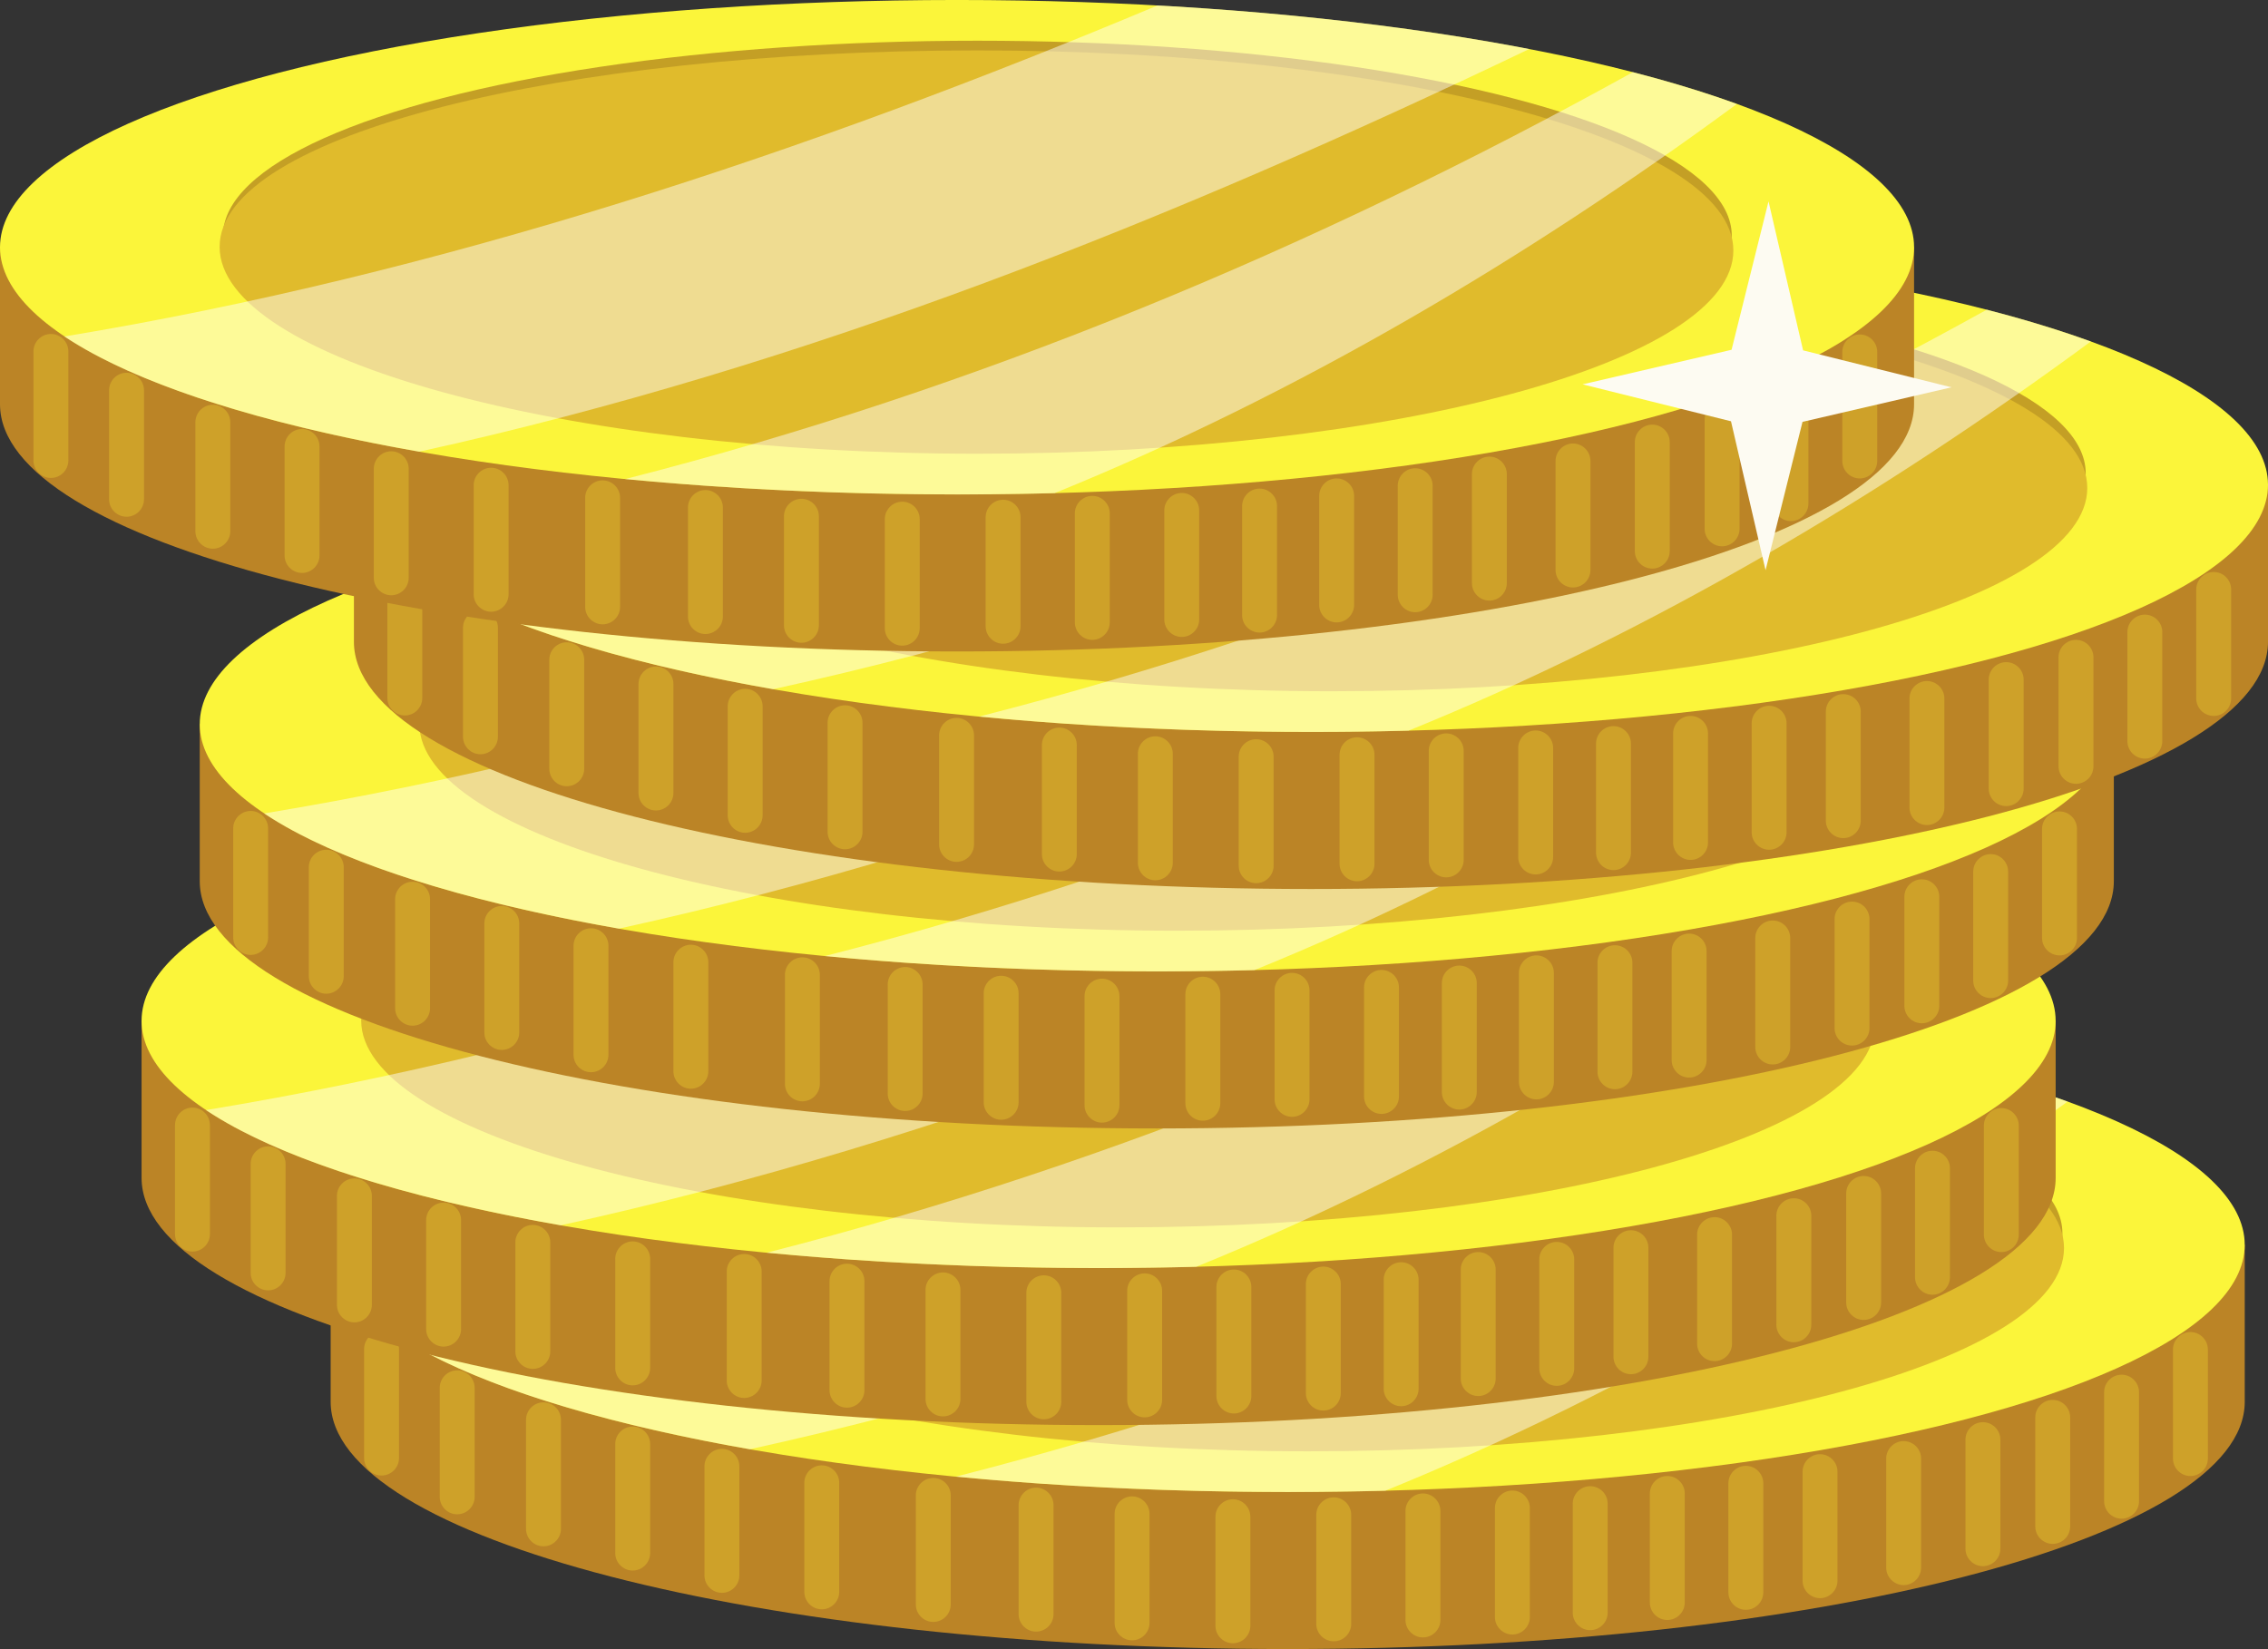 <?xml version="1.0" encoding="utf-8"?>
<!-- Generator: Adobe Illustrator 16.0.0, SVG Export Plug-In . SVG Version: 6.00 Build 0)  -->
<!DOCTYPE svg PUBLIC "-//W3C//DTD SVG 1.1//EN" "http://www.w3.org/Graphics/SVG/1.1/DTD/svg11.dtd">
<svg version="1.1" id="OBJECTS" xmlns="http://www.w3.org/2000/svg" xmlns:xlink="http://www.w3.org/1999/xlink" x="0px" y="0px"
	 width="136.311px" height="99.129px" viewBox="0 0 136.311 99.129" enable-background="new 0 0 136.311 99.129"
	 xml:space="preserve">
<rect x="0" y="0" width="136.311" height="99.129" fill="#333333" stroke="none"/>
<g>
	<g>
		<path fill="#BB8426" d="M121.813,74.828c-10.55-3.31-26.531-5.42-44.421-5.42c-17.89,0-33.872,2.11-44.421,5.42H19.873v9.44
			c0,8.207,25.752,14.86,57.52,14.86c31.767,0,57.52-6.653,57.52-14.86v-9.44H121.813z"/>
		<ellipse fill="#FBF53A" cx="77.392" cy="74.828" rx="57.52" ry="14.86"/>
		<ellipse fill="#C49F25" cx="78.616" cy="74.128" rx="45.339" ry="11.714"/>
		<path fill="#E0BB2C" d="M33.072,74.806c0,6.694,20.504,12.436,45.544,12.436s45.435-5.522,45.435-12.217
			s-20.395-12.027-45.435-12.027S33.072,68.111,33.072,74.806z"/>
		<path opacity="0.48" fill="#FFFFFF" d="M111.781,62.915c-6.517-1.258-14.103-2.166-22.338-2.62
			C68.451,69.11,46.258,76.478,23.741,80.193c4.246,2.83,11.748,5.242,21.322,6.926C68.327,82.006,90.352,73.184,111.781,62.915z"/>
		<path opacity="0.48" fill="#FFFFFF" d="M118.009,64.306c-19.13,10.6-39.383,19.056-60.57,24.461
			c6.217,0.595,12.936,0.922,19.954,0.922c1.979,0,3.935-0.026,5.862-0.076c14.626-5.948,28.454-14.147,41.006-23.394
			C122.381,65.537,120.297,64.896,118.009,64.306z"/>
		<g opacity="0.52">
			<path fill="#E0BB2C" d="M85.521,98.43L85.521,98.43c0.577,0,1.05-0.472,1.05-1.049v-6.556c0-0.577-0.473-1.05-1.05-1.05l0,0
				c-0.576,0-1.049,0.473-1.049,1.05v6.556C84.473,97.958,84.945,98.43,85.521,98.43z"/>
			<path fill="#E0BB2C" d="M80.16,98.663L80.16,98.663c0.577,0,1.049-0.472,1.049-1.049v-6.557c0-0.576-0.472-1.049-1.049-1.049l0,0
				c-0.576,0-1.049,0.473-1.049,1.049v6.557C79.111,98.191,79.584,98.663,80.16,98.663z"/>
			<path fill="#E0BB2C" d="M74.1,98.779L74.1,98.779c0.577,0,1.049-0.472,1.049-1.049v-6.556c0-0.577-0.472-1.05-1.049-1.05l0,0
				c-0.577,0-1.049,0.473-1.049,1.05v6.556C73.051,98.308,73.522,98.779,74.1,98.779z"/>
			<path fill="#E0BB2C" d="M68.039,98.604L68.039,98.604c0.576,0,1.049-0.472,1.049-1.049V91c0-0.577-0.473-1.049-1.049-1.049l0,0
				c-0.577,0-1.049,0.472-1.049,1.049v6.556C66.99,98.133,67.462,98.604,68.039,98.604z"/>
			<path fill="#E0BB2C" d="M62.27,98.08L62.27,98.08c0.577,0,1.049-0.472,1.049-1.049v-6.556c0-0.577-0.472-1.05-1.049-1.05l0,0
				c-0.577,0-1.049,0.473-1.049,1.05v6.556C61.22,97.608,61.692,98.08,62.27,98.08z"/>
			<path fill="#E0BB2C" d="M56.092,97.498L56.092,97.498c0.577,0,1.049-0.473,1.049-1.05v-6.556c0-0.577-0.472-1.049-1.049-1.049
				l0,0c-0.577,0-1.049,0.472-1.049,1.049v6.556C55.043,97.025,55.515,97.498,56.092,97.498z"/>
			<path fill="#E0BB2C" d="M49.39,96.74L49.39,96.74c0.577,0,1.049-0.473,1.049-1.049v-6.557c0-0.577-0.472-1.049-1.049-1.049l0,0
				c-0.577,0-1.049,0.472-1.049,1.049v6.557C48.341,96.268,48.813,96.74,49.39,96.74z"/>
			<path fill="#E0BB2C" d="M43.388,95.749L43.388,95.749c0.577,0,1.049-0.472,1.049-1.049v-6.556c0-0.577-0.472-1.05-1.049-1.05l0,0
				c-0.577,0-1.049,0.473-1.049,1.05V94.7C42.338,95.277,42.811,95.749,43.388,95.749z"/>
			<path fill="#E0BB2C" d="M38.026,94.409L38.026,94.409c0.577,0,1.049-0.473,1.049-1.049v-6.557c0-0.577-0.472-1.049-1.049-1.049
				l0,0c-0.577,0-1.049,0.472-1.049,1.049v6.557C36.977,93.937,37.449,94.409,38.026,94.409z"/>
			<path fill="#E0BB2C" d="M32.665,92.952L32.665,92.952c0.577,0,1.049-0.473,1.049-1.049v-6.557c0-0.577-0.472-1.049-1.049-1.049
				l0,0c-0.577,0-1.049,0.472-1.049,1.049v6.557C31.615,92.479,32.087,92.952,32.665,92.952z"/>
			<path fill="#E0BB2C" d="M27.478,91.028L27.478,91.028c0.577,0,1.049-0.472,1.049-1.049v-6.556c0-0.577-0.472-1.049-1.049-1.049
				l0,0c-0.577,0-1.049,0.472-1.049,1.049v6.556C26.429,90.557,26.901,91.028,27.478,91.028z"/>
			<path fill="#E0BB2C" d="M22.932,88.697L22.932,88.697c0.577,0,1.049-0.472,1.049-1.049v-6.556c0-0.577-0.472-1.049-1.049-1.049
				l0,0c-0.577,0-1.049,0.472-1.049,1.049v6.556C21.883,88.226,22.355,88.697,22.932,88.697z"/>
			<path fill="#E0BB2C" d="M90.898,98.255L90.898,98.255c0.576,0,1.049-0.472,1.049-1.049V90.65c0-0.577-0.473-1.05-1.049-1.05l0,0
				c-0.577,0-1.05,0.473-1.05,1.05v6.556C89.849,97.783,90.321,98.255,90.898,98.255z"/>
			<path fill="#E0BB2C" d="M95.575,97.993L95.575,97.993c0.576,0,1.049-0.473,1.049-1.049v-6.557c0-0.577-0.473-1.049-1.049-1.049
				l0,0c-0.577,0-1.05,0.472-1.05,1.049v6.557C94.525,97.521,94.998,97.993,95.575,97.993z"/>
			<path fill="#E0BB2C" d="M100.208,97.381L100.208,97.381c0.577,0,1.049-0.472,1.049-1.049v-6.557c0-0.576-0.472-1.049-1.049-1.049
				l0,0c-0.577,0-1.049,0.473-1.049,1.049v6.557C99.159,96.909,99.631,97.381,100.208,97.381z"/>
			<path fill="#E0BB2C" d="M104.929,96.77L104.929,96.77c0.576,0,1.049-0.473,1.049-1.05v-6.556c0-0.577-0.473-1.049-1.049-1.049
				l0,0c-0.577,0-1.05,0.472-1.05,1.049v6.556C103.879,96.297,104.352,96.77,104.929,96.77z"/>
			<path fill="#E0BB2C" d="M109.387,96.069L109.387,96.069c0.576,0,1.049-0.472,1.049-1.049v-6.556c0-0.577-0.473-1.049-1.049-1.049
				l0,0c-0.577,0-1.049,0.472-1.049,1.049v6.556C108.338,95.598,108.81,96.069,109.387,96.069z"/>
			<path fill="#E0BB2C" d="M114.413,95.283L114.413,95.283c0.577,0,1.049-0.473,1.049-1.049v-6.557c0-0.577-0.472-1.049-1.049-1.049
				l0,0c-0.577,0-1.049,0.472-1.049,1.049v6.557C113.364,94.811,113.836,95.283,114.413,95.283z"/>
			<path fill="#E0BB2C" d="M119.177,94.146L119.177,94.146c0.577,0,1.049-0.472,1.049-1.049v-6.557c0-0.576-0.472-1.049-1.049-1.049
				l0,0c-0.577,0-1.049,0.473-1.049,1.049v6.557C118.128,93.675,118.6,94.146,119.177,94.146z"/>
			<path fill="#E0BB2C" d="M123.373,92.807L123.373,92.807c0.577,0,1.049-0.473,1.049-1.05v-6.556c0-0.577-0.472-1.049-1.049-1.049
				l0,0c-0.577,0-1.049,0.472-1.049,1.049v6.556C122.324,92.334,122.796,92.807,123.373,92.807z"/>
			<path fill="#E0BB2C" d="M127.511,91.291L127.511,91.291c0.577,0,1.049-0.472,1.049-1.049v-6.557c0-0.576-0.472-1.049-1.049-1.049
				l0,0c-0.577,0-1.049,0.473-1.049,1.049v6.557C126.462,90.819,126.934,91.291,127.511,91.291z"/>
			<path fill="#E0BB2C" d="M131.648,88.727L131.648,88.727c0.577,0,1.049-0.472,1.049-1.049v-6.556c0-0.577-0.472-1.05-1.049-1.05
				l0,0c-0.577,0-1.049,0.473-1.049,1.05v6.556C130.6,88.255,131.071,88.727,131.648,88.727z"/>
		</g>
	</g>
	<g>
		<path fill="#BB8426" d="M110.449,61.365c-10.55-3.309-26.531-5.419-44.421-5.419c-17.89,0-33.872,2.11-44.421,5.419H8.509v9.441
			c0,8.207,25.752,14.86,57.52,14.86c31.767,0,57.52-6.653,57.52-14.86v-9.441H110.449z"/>
		<ellipse fill="#FBF53A" cx="66.028" cy="61.365" rx="57.52" ry="14.861"/>
		<ellipse fill="#C49F25" cx="67.252" cy="60.666" rx="45.339" ry="11.714"/>
		<path fill="#E0BB2C" d="M21.708,61.344c0,6.694,20.503,12.436,45.543,12.436s45.435-5.522,45.435-12.217
			S92.292,49.535,67.252,49.535S21.708,54.649,21.708,61.344z"/>
		<path opacity="0.48" fill="#FFFFFF" d="M100.417,49.452c-6.517-1.258-14.102-2.165-22.338-2.619
			c-20.992,8.814-43.185,16.183-65.702,19.898c4.245,2.83,11.748,5.241,21.321,6.926C56.963,68.544,78.987,59.722,100.417,49.452z"
			/>
		<path opacity="0.48" fill="#FFFFFF" d="M106.646,50.844c-19.131,10.6-39.384,19.056-60.571,24.461
			c6.217,0.595,12.936,0.922,19.954,0.922c1.979,0,3.935-0.026,5.862-0.076c14.626-5.948,28.454-14.147,41.006-23.394
			C111.017,52.075,108.934,51.434,106.646,50.844z"/>
		<g opacity="0.52">
			<path fill="#E0BB2C" d="M74.158,84.968L74.158,84.968c0.576,0,1.049-0.472,1.049-1.049v-6.556c0-0.577-0.473-1.05-1.049-1.05l0,0
				c-0.577,0-1.049,0.473-1.049,1.05v6.556C73.109,84.496,73.581,84.968,74.158,84.968z"/>
			<path fill="#E0BB2C" d="M68.797,85.201L68.797,85.201c0.576,0,1.049-0.473,1.049-1.049v-6.557c0-0.577-0.473-1.049-1.049-1.049
				l0,0c-0.577,0-1.05,0.472-1.05,1.049v6.557C67.747,84.729,68.22,85.201,68.797,85.201z"/>
			<path fill="#E0BB2C" d="M62.735,85.317L62.735,85.317c0.577,0,1.049-0.472,1.049-1.049v-6.556c0-0.577-0.472-1.05-1.049-1.05l0,0
				c-0.577,0-1.049,0.473-1.049,1.05v6.556C61.687,84.846,62.159,85.317,62.735,85.317z"/>
			<path fill="#E0BB2C" d="M56.675,85.143L56.675,85.143c0.577,0,1.049-0.472,1.049-1.049v-6.557c0-0.576-0.472-1.049-1.049-1.049
				l0,0c-0.577,0-1.049,0.473-1.049,1.049v6.557C55.625,84.671,56.098,85.143,56.675,85.143z"/>
			<path fill="#E0BB2C" d="M50.905,84.618L50.905,84.618c0.577,0,1.049-0.472,1.049-1.049v-6.557c0-0.576-0.472-1.049-1.049-1.049
				l0,0c-0.577,0-1.049,0.473-1.049,1.049v6.557C49.856,84.146,50.328,84.618,50.905,84.618z"/>
			<path fill="#E0BB2C" d="M44.728,84.035L44.728,84.035c0.577,0,1.049-0.472,1.049-1.049v-6.556c0-0.577-0.472-1.049-1.049-1.049
				l0,0c-0.577,0-1.049,0.472-1.049,1.049v6.556C43.679,83.563,44.151,84.035,44.728,84.035z"/>
			<path fill="#E0BB2C" d="M38.026,83.278L38.026,83.278c0.577,0,1.049-0.473,1.049-1.05v-6.556c0-0.577-0.472-1.049-1.049-1.049
				l0,0c-0.577,0-1.049,0.472-1.049,1.049v6.556C36.977,82.806,37.449,83.278,38.026,83.278z"/>
			<path fill="#E0BB2C" d="M32.023,82.287L32.023,82.287c0.577,0,1.049-0.472,1.049-1.049v-6.557c0-0.576-0.472-1.049-1.049-1.049
				l0,0c-0.577,0-1.049,0.473-1.049,1.049v6.557C30.975,81.815,31.446,82.287,32.023,82.287z"/>
			<path fill="#E0BB2C" d="M26.662,80.947L26.662,80.947c0.577,0,1.049-0.473,1.049-1.05v-6.556c0-0.577-0.472-1.049-1.049-1.049
				l0,0c-0.577,0-1.049,0.472-1.049,1.049v6.556C25.613,80.475,26.085,80.947,26.662,80.947z"/>
			<path fill="#E0BB2C" d="M21.3,79.49L21.3,79.49c0.577,0,1.049-0.473,1.049-1.05v-6.556c0-0.577-0.472-1.049-1.049-1.049l0,0
				c-0.577,0-1.049,0.472-1.049,1.049v6.556C20.251,79.018,20.724,79.49,21.3,79.49z"/>
			<path fill="#E0BB2C" d="M16.114,77.566L16.114,77.566c0.577,0,1.049-0.472,1.049-1.049v-6.556c0-0.577-0.472-1.05-1.049-1.05l0,0
				c-0.577,0-1.049,0.473-1.049,1.05v6.556C15.065,77.095,15.537,77.566,16.114,77.566z"/>
			<path fill="#E0BB2C" d="M11.568,75.235L11.568,75.235c0.577,0,1.049-0.472,1.049-1.049v-6.556c0-0.577-0.472-1.05-1.049-1.05l0,0
				c-0.577,0-1.049,0.473-1.049,1.05v6.556C10.519,74.764,10.991,75.235,11.568,75.235z"/>
			<path fill="#E0BB2C" d="M79.534,84.793L79.534,84.793c0.577,0,1.049-0.472,1.049-1.049v-6.557c0-0.576-0.472-1.049-1.049-1.049
				l0,0c-0.577,0-1.049,0.473-1.049,1.049v6.557C78.485,84.321,78.957,84.793,79.534,84.793z"/>
			<path fill="#E0BB2C" d="M84.211,84.531L84.211,84.531c0.577,0,1.049-0.473,1.049-1.05v-6.556c0-0.577-0.472-1.049-1.049-1.049
				l0,0c-0.577,0-1.049,0.472-1.049,1.049v6.556C83.162,84.059,83.634,84.531,84.211,84.531z"/>
			<path fill="#E0BB2C" d="M88.844,83.919L88.844,83.919c0.577,0,1.049-0.472,1.049-1.049v-6.557c0-0.576-0.472-1.049-1.049-1.049
				l0,0c-0.577,0-1.049,0.473-1.049,1.049v6.557C87.795,83.447,88.267,83.919,88.844,83.919z"/>
			<path fill="#E0BB2C" d="M93.564,83.307L93.564,83.307c0.576,0,1.049-0.472,1.049-1.049v-6.556c0-0.577-0.473-1.049-1.049-1.049
				l0,0c-0.577,0-1.049,0.472-1.049,1.049v6.556C92.516,82.835,92.987,83.307,93.564,83.307z"/>
			<path fill="#E0BB2C" d="M98.022,82.607L98.022,82.607c0.577,0,1.049-0.472,1.049-1.049v-6.556c0-0.577-0.472-1.05-1.049-1.05l0,0
				c-0.577,0-1.049,0.473-1.049,1.05v6.556C96.974,82.136,97.445,82.607,98.022,82.607z"/>
			<path fill="#E0BB2C" d="M103.049,81.821L103.049,81.821c0.577,0,1.049-0.473,1.049-1.049v-6.557c0-0.577-0.472-1.049-1.049-1.049
				l0,0c-0.577,0-1.049,0.472-1.049,1.049v6.557C102,81.349,102.472,81.821,103.049,81.821z"/>
			<path fill="#E0BB2C" d="M107.812,80.685L107.812,80.685c0.577,0,1.05-0.472,1.05-1.049v-6.557c0-0.576-0.473-1.049-1.05-1.049
				l0,0c-0.576,0-1.049,0.473-1.049,1.049v6.557C106.764,80.213,107.236,80.685,107.812,80.685z"/>
			<path fill="#E0BB2C" d="M112.009,79.344L112.009,79.344c0.577,0,1.049-0.472,1.049-1.049v-6.556c0-0.577-0.472-1.049-1.049-1.049
				l0,0c-0.577,0-1.049,0.472-1.049,1.049v6.556C110.96,78.872,111.432,79.344,112.009,79.344z"/>
			<path fill="#E0BB2C" d="M116.146,77.829L116.146,77.829c0.577,0,1.049-0.472,1.049-1.049v-6.557c0-0.577-0.472-1.049-1.049-1.049
				l0,0c-0.577,0-1.049,0.472-1.049,1.049v6.557C115.098,77.357,115.569,77.829,116.146,77.829z"/>
			<path fill="#E0BB2C" d="M120.284,75.265L120.284,75.265c0.577,0,1.049-0.472,1.049-1.049V67.66c0-0.577-0.472-1.05-1.049-1.05
				l0,0c-0.577,0-1.049,0.473-1.049,1.05v6.556C119.235,74.793,119.707,75.265,120.284,75.265z"/>
		</g>
	</g>
	<g>
		<path fill="#BB8426" d="M113.946,43.533c-10.55-3.31-26.531-5.42-44.421-5.42c-17.891,0-33.872,2.11-44.421,5.42H12.005v9.44
			c0,8.208,25.752,14.861,57.52,14.861c31.767,0,57.52-6.653,57.52-14.861v-9.44H113.946z"/>
		<ellipse fill="#FBF53A" cx="69.525" cy="43.533" rx="57.52" ry="14.86"/>
		<ellipse fill="#C49F25" cx="70.749" cy="42.834" rx="45.339" ry="11.713"/>
		<path fill="#E0BB2C" d="M25.205,43.511c0,6.695,20.503,12.436,45.544,12.436c25.04,0,45.434-5.522,45.434-12.217
			S95.789,31.702,70.749,31.702C45.708,31.702,25.205,36.816,25.205,43.511z"/>
		<path opacity="0.48" fill="#FFFFFF" d="M103.914,31.62c-6.518-1.258-14.103-2.166-22.339-2.62
			c-20.991,8.815-43.184,16.183-65.702,19.898c4.245,2.83,11.748,5.242,21.321,6.926C60.459,50.712,82.483,41.889,103.914,31.62z"/>
		<path opacity="0.48" fill="#FFFFFF" d="M110.142,33.011c-19.131,10.6-39.383,19.056-60.571,24.461
			c6.217,0.595,12.936,0.922,19.955,0.922c1.979,0,3.935-0.026,5.862-0.076c14.626-5.948,28.454-14.147,41.005-23.394
			C114.514,34.242,112.43,33.601,110.142,33.011z"/>
		<g opacity="0.52">
			<path fill="#E0BB2C" d="M77.654,67.135L77.654,67.135c0.577,0,1.049-0.472,1.049-1.049V59.53c0-0.577-0.472-1.049-1.049-1.049
				l0,0c-0.577,0-1.049,0.472-1.049,1.049v6.556C76.605,66.663,77.077,67.135,77.654,67.135z"/>
			<path fill="#E0BB2C" d="M72.293,67.368L72.293,67.368c0.577,0,1.049-0.472,1.049-1.049v-6.557c0-0.576-0.472-1.049-1.049-1.049
				l0,0c-0.577,0-1.049,0.473-1.049,1.049v6.557C71.244,66.896,71.716,67.368,72.293,67.368z"/>
			<path fill="#E0BB2C" d="M66.232,67.484L66.232,67.484c0.576,0,1.049-0.472,1.049-1.049V59.88c0-0.577-0.473-1.049-1.049-1.049
				l0,0c-0.577,0-1.049,0.472-1.049,1.049v6.556C65.183,67.013,65.655,67.484,66.232,67.484z"/>
			<path fill="#E0BB2C" d="M60.171,67.31L60.171,67.31c0.577,0,1.049-0.472,1.049-1.049v-6.556c0-0.577-0.472-1.049-1.049-1.049l0,0
				c-0.577,0-1.049,0.472-1.049,1.049v6.556C59.123,66.838,59.594,67.31,60.171,67.31z"/>
			<path fill="#E0BB2C" d="M54.402,66.785L54.402,66.785c0.577,0,1.049-0.472,1.049-1.049v-6.556c0-0.577-0.472-1.05-1.049-1.05l0,0
				c-0.577,0-1.049,0.473-1.049,1.05v6.556C53.353,66.313,53.825,66.785,54.402,66.785z"/>
			<path fill="#E0BB2C" d="M48.225,66.203L48.225,66.203c0.577,0,1.049-0.473,1.049-1.05v-6.556c0-0.577-0.472-1.049-1.049-1.049
				l0,0c-0.577,0-1.049,0.472-1.049,1.049v6.556C47.175,65.73,47.647,66.203,48.225,66.203z"/>
			<path fill="#E0BB2C" d="M41.522,65.445L41.522,65.445c0.577,0,1.049-0.473,1.049-1.049V57.84c0-0.577-0.472-1.049-1.049-1.049
				l0,0c-0.577,0-1.049,0.472-1.049,1.049v6.557C40.474,64.973,40.946,65.445,41.522,65.445z"/>
			<path fill="#E0BB2C" d="M35.52,64.454L35.52,64.454c0.577,0,1.049-0.472,1.049-1.049V56.85c0-0.577-0.472-1.05-1.049-1.05l0,0
				c-0.577,0-1.049,0.473-1.049,1.05v6.556C34.471,63.982,34.943,64.454,35.52,64.454z"/>
			<path fill="#E0BB2C" d="M30.159,63.114L30.159,63.114c0.577,0,1.049-0.473,1.049-1.049v-6.557c0-0.577-0.472-1.049-1.049-1.049
				l0,0c-0.577,0-1.049,0.472-1.049,1.049v6.557C29.109,62.642,29.582,63.114,30.159,63.114z"/>
			<path fill="#E0BB2C" d="M24.797,61.657L24.797,61.657c0.577,0,1.049-0.472,1.049-1.049v-6.557c0-0.577-0.472-1.049-1.049-1.049
				l0,0c-0.577,0-1.049,0.472-1.049,1.049v6.557C23.748,61.186,24.22,61.657,24.797,61.657z"/>
			<path fill="#E0BB2C" d="M19.61,59.734L19.61,59.734c0.577,0,1.049-0.473,1.049-1.05v-6.556c0-0.577-0.472-1.049-1.049-1.049l0,0
				c-0.577,0-1.049,0.472-1.049,1.049v6.556C18.562,59.262,19.034,59.734,19.61,59.734z"/>
			<path fill="#E0BB2C" d="M15.065,57.403L15.065,57.403c0.577,0,1.049-0.473,1.049-1.05v-6.556c0-0.577-0.472-1.049-1.049-1.049
				l0,0c-0.577,0-1.049,0.472-1.049,1.049v6.556C14.016,56.931,14.488,57.403,15.065,57.403z"/>
			<path fill="#E0BB2C" d="M83.03,66.96L83.03,66.96c0.577,0,1.05-0.472,1.05-1.049v-6.556c0-0.577-0.473-1.049-1.05-1.049l0,0
				c-0.576,0-1.049,0.472-1.049,1.049v6.556C81.981,66.488,82.454,66.96,83.03,66.96z"/>
			<path fill="#E0BB2C" d="M87.707,66.698L87.707,66.698c0.577,0,1.049-0.473,1.049-1.049v-6.557c0-0.577-0.472-1.049-1.049-1.049
				l0,0c-0.576,0-1.049,0.472-1.049,1.049v6.557C86.658,66.226,87.131,66.698,87.707,66.698z"/>
			<path fill="#E0BB2C" d="M92.341,66.086L92.341,66.086c0.576,0,1.049-0.472,1.049-1.049v-6.556c0-0.577-0.473-1.05-1.049-1.05l0,0
				c-0.577,0-1.05,0.473-1.05,1.05v6.556C91.291,65.614,91.764,66.086,92.341,66.086z"/>
			<path fill="#E0BB2C" d="M97.061,65.475L97.061,65.475c0.577,0,1.049-0.473,1.049-1.049v-6.557c0-0.577-0.472-1.049-1.049-1.049
				l0,0c-0.576,0-1.049,0.472-1.049,1.049v6.557C96.012,65.002,96.484,65.475,97.061,65.475z"/>
			<path fill="#E0BB2C" d="M101.519,64.775L101.519,64.775c0.577,0,1.05-0.473,1.05-1.05V57.17c0-0.577-0.473-1.049-1.05-1.049l0,0
				c-0.576,0-1.049,0.472-1.049,1.049v6.556C100.47,64.303,100.942,64.775,101.519,64.775z"/>
			<path fill="#E0BB2C" d="M106.545,63.988L106.545,63.988c0.577,0,1.05-0.473,1.05-1.049v-6.557c0-0.577-0.473-1.049-1.05-1.049
				l0,0c-0.576,0-1.049,0.472-1.049,1.049v6.557C105.496,63.516,105.969,63.988,106.545,63.988z"/>
			<path fill="#E0BB2C" d="M111.31,62.852L111.31,62.852c0.577,0,1.049-0.472,1.049-1.049v-6.557c0-0.576-0.472-1.049-1.049-1.049
				l0,0c-0.577,0-1.049,0.473-1.049,1.049v6.557C110.261,62.38,110.732,62.852,111.31,62.852z"/>
			<path fill="#E0BB2C" d="M115.506,61.512L115.506,61.512c0.576,0,1.049-0.473,1.049-1.049v-6.557c0-0.577-0.473-1.049-1.049-1.049
				l0,0c-0.577,0-1.049,0.472-1.049,1.049v6.557C114.457,61.039,114.929,61.512,115.506,61.512z"/>
			<path fill="#E0BB2C" d="M119.644,59.996L119.644,59.996c0.576,0,1.049-0.472,1.049-1.049v-6.557c0-0.576-0.473-1.049-1.049-1.049
				l0,0c-0.577,0-1.049,0.473-1.049,1.049v6.557C118.595,59.524,119.066,59.996,119.644,59.996z"/>
			<path fill="#E0BB2C" d="M123.781,57.432L123.781,57.432c0.576,0,1.049-0.472,1.049-1.049v-6.556c0-0.577-0.473-1.05-1.049-1.05
				l0,0c-0.577,0-1.05,0.473-1.05,1.05v6.556C122.731,56.96,123.204,57.432,123.781,57.432z"/>
		</g>
	</g>
	<g>
		<path fill="#BB8426" d="M123.212,29.139c-10.55-3.31-26.531-5.42-44.421-5.42c-17.89,0-33.872,2.11-44.421,5.42H21.271v9.44
			c0,8.208,25.752,14.861,57.52,14.861c31.767,0,57.52-6.653,57.52-14.861v-9.44H123.212z"/>
		<ellipse fill="#FBF53A" cx="78.791" cy="29.139" rx="57.52" ry="14.86"/>
		<ellipse fill="#C49F25" cx="80.015" cy="28.439" rx="45.339" ry="11.713"/>
		<path fill="#E0BB2C" d="M34.471,29.116c0,6.695,20.503,12.436,45.543,12.436s45.435-5.522,45.435-12.217
			s-20.395-12.026-45.435-12.026S34.471,22.422,34.471,29.116z"/>
		<path opacity="0.48" fill="#FFFFFF" d="M113.18,17.226c-6.517-1.258-14.102-2.166-22.338-2.62
			C69.85,23.421,47.657,30.788,25.14,34.504c4.245,2.83,11.748,5.242,21.321,6.926C69.726,36.317,91.75,27.494,113.18,17.226z"/>
		<path opacity="0.48" fill="#FFFFFF" d="M119.408,18.616c-19.131,10.6-39.384,19.057-60.571,24.461
			c6.217,0.595,12.937,0.922,19.954,0.922c1.979,0,3.935-0.025,5.862-0.076c14.626-5.948,28.454-14.147,41.006-23.394
			C123.779,19.848,121.696,19.206,119.408,18.616z"/>
		<g opacity="0.52">
			<path fill="#E0BB2C" d="M86.921,52.74L86.921,52.74c0.576,0,1.049-0.472,1.049-1.049v-6.556c0-0.577-0.473-1.049-1.049-1.049l0,0
				c-0.577,0-1.05,0.472-1.05,1.049v6.556C85.871,52.269,86.344,52.74,86.921,52.74z"/>
			<path fill="#E0BB2C" d="M81.559,52.974L81.559,52.974c0.577,0,1.05-0.472,1.05-1.049v-6.557c0-0.576-0.473-1.049-1.05-1.049l0,0
				c-0.576,0-1.049,0.473-1.049,1.049v6.557C80.51,52.502,80.982,52.974,81.559,52.974z"/>
			<path fill="#E0BB2C" d="M75.498,53.091L75.498,53.091c0.577,0,1.049-0.473,1.049-1.05v-6.556c0-0.577-0.472-1.049-1.049-1.049
				l0,0c-0.577,0-1.049,0.472-1.049,1.049v6.556C74.449,52.618,74.921,53.091,75.498,53.091z"/>
			<path fill="#E0BB2C" d="M69.438,52.915L69.438,52.915c0.577,0,1.049-0.472,1.049-1.049v-6.556c0-0.577-0.472-1.049-1.049-1.049
				l0,0c-0.577,0-1.049,0.472-1.049,1.049v6.556C68.389,52.443,68.86,52.915,69.438,52.915z"/>
			<path fill="#E0BB2C" d="M63.668,52.391L63.668,52.391c0.577,0,1.049-0.472,1.049-1.049v-6.556c0-0.577-0.472-1.049-1.049-1.049
				l0,0c-0.577,0-1.049,0.472-1.049,1.049v6.556C62.619,51.919,63.091,52.391,63.668,52.391z"/>
			<path fill="#E0BB2C" d="M57.491,51.809L57.491,51.809c0.577,0,1.049-0.473,1.049-1.049v-6.557c0-0.577-0.472-1.049-1.049-1.049
				l0,0c-0.577,0-1.049,0.472-1.049,1.049v6.557C56.441,51.336,56.914,51.809,57.491,51.809z"/>
			<path fill="#E0BB2C" d="M50.789,51.051L50.789,51.051c0.577,0,1.049-0.473,1.049-1.049v-6.557c0-0.577-0.472-1.049-1.049-1.049
				l0,0c-0.577,0-1.049,0.472-1.049,1.049v6.557C49.74,50.578,50.212,51.051,50.789,51.051z"/>
			<path fill="#E0BB2C" d="M44.786,50.06L44.786,50.06c0.577,0,1.049-0.472,1.049-1.049v-6.556c0-0.577-0.472-1.049-1.049-1.049l0,0
				c-0.577,0-1.049,0.472-1.049,1.049v6.556C43.737,49.588,44.209,50.06,44.786,50.06z"/>
			<path fill="#E0BB2C" d="M39.425,48.72L39.425,48.72c0.577,0,1.049-0.473,1.049-1.049v-6.557c0-0.577-0.472-1.049-1.049-1.049l0,0
				c-0.577,0-1.049,0.472-1.049,1.049v6.557C38.375,48.247,38.848,48.72,39.425,48.72z"/>
			<path fill="#E0BB2C" d="M34.063,47.263L34.063,47.263c0.577,0,1.049-0.472,1.049-1.049v-6.557c0-0.577-0.472-1.049-1.049-1.049
				l0,0c-0.577,0-1.049,0.472-1.049,1.049v6.557C33.014,46.791,33.486,47.263,34.063,47.263z"/>
			<path fill="#E0BB2C" d="M28.876,45.34L28.876,45.34c0.577,0,1.049-0.473,1.049-1.05v-6.556c0-0.577-0.472-1.049-1.049-1.049l0,0
				c-0.577,0-1.049,0.472-1.049,1.049v6.556C27.828,44.867,28.3,45.34,28.876,45.34z"/>
			<path fill="#E0BB2C" d="M24.331,43.009L24.331,43.009c0.577,0,1.049-0.473,1.049-1.05v-6.556c0-0.577-0.472-1.049-1.049-1.049
				l0,0c-0.577,0-1.049,0.472-1.049,1.049v6.556C23.282,42.536,23.754,43.009,24.331,43.009z"/>
			<path fill="#E0BB2C" d="M92.297,52.565L92.297,52.565c0.577,0,1.049-0.472,1.049-1.049v-6.556c0-0.577-0.472-1.049-1.049-1.049
				l0,0c-0.577,0-1.049,0.472-1.049,1.049v6.556C91.248,52.094,91.72,52.565,92.297,52.565z"/>
			<path fill="#E0BB2C" d="M96.974,52.304L96.974,52.304c0.577,0,1.049-0.472,1.049-1.049v-6.557c0-0.577-0.472-1.049-1.049-1.049
				l0,0c-0.577,0-1.049,0.472-1.049,1.049v6.557C95.925,51.832,96.396,52.304,96.974,52.304z"/>
			<path fill="#E0BB2C" d="M101.606,51.691L101.606,51.691c0.577,0,1.049-0.472,1.049-1.049v-6.556c0-0.577-0.472-1.05-1.049-1.05
				l0,0c-0.577,0-1.049,0.473-1.049,1.05v6.556C100.558,51.22,101.029,51.691,101.606,51.691z"/>
			<path fill="#E0BB2C" d="M106.327,51.08L106.327,51.08c0.577,0,1.049-0.473,1.049-1.049v-6.557c0-0.577-0.472-1.049-1.049-1.049
				l0,0c-0.577,0-1.049,0.472-1.049,1.049v6.557C105.278,50.607,105.75,51.08,106.327,51.08z"/>
			<path fill="#E0BB2C" d="M110.785,50.381L110.785,50.381c0.577,0,1.049-0.473,1.049-1.05v-6.556c0-0.577-0.472-1.049-1.049-1.049
				l0,0c-0.577,0-1.049,0.472-1.049,1.049v6.556C109.736,49.908,110.208,50.381,110.785,50.381z"/>
			<path fill="#E0BB2C" d="M115.812,49.594L115.812,49.594c0.577,0,1.049-0.472,1.049-1.049v-6.557c0-0.577-0.472-1.049-1.049-1.049
				l0,0c-0.577,0-1.049,0.472-1.049,1.049v6.557C114.763,49.122,115.234,49.594,115.812,49.594z"/>
			<path fill="#E0BB2C" d="M120.576,48.457L120.576,48.457c0.576,0,1.049-0.472,1.049-1.049v-6.556c0-0.577-0.473-1.05-1.049-1.05
				l0,0c-0.577,0-1.05,0.473-1.05,1.05v6.556C119.526,47.985,119.999,48.457,120.576,48.457z"/>
			<path fill="#E0BB2C" d="M124.771,47.117L124.771,47.117c0.577,0,1.049-0.473,1.049-1.049v-6.557c0-0.577-0.472-1.049-1.049-1.049
				l0,0c-0.577,0-1.049,0.472-1.049,1.049v6.557C123.723,46.645,124.194,47.117,124.771,47.117z"/>
			<path fill="#E0BB2C" d="M128.909,45.602L128.909,45.602c0.577,0,1.049-0.472,1.049-1.049v-6.557c0-0.576-0.472-1.049-1.049-1.049
				l0,0c-0.577,0-1.049,0.473-1.049,1.049v6.557C127.86,45.13,128.332,45.602,128.909,45.602z"/>
			<path fill="#E0BB2C" d="M133.047,43.037L133.047,43.037c0.577,0,1.049-0.472,1.049-1.049v-6.556c0-0.577-0.472-1.049-1.049-1.049
				l0,0c-0.577,0-1.049,0.472-1.049,1.049v6.556C131.998,42.565,132.47,43.037,133.047,43.037z"/>
		</g>
	</g>
	<g>
		<path fill="#BB8426" d="M101.94,14.86c-10.549-3.31-26.53-5.42-44.42-5.42s-33.872,2.11-44.421,5.42H0v9.441
			c0,8.207,25.752,14.86,57.52,14.86c31.767,0,57.519-6.653,57.519-14.86V14.86H101.94z"/>
		<ellipse fill="#FBF53A" cx="57.52" cy="14.86" rx="57.52" ry="14.861"/>
		<ellipse fill="#C49F25" cx="58.743" cy="14.161" rx="45.339" ry="11.714"/>
		<path fill="#E0BB2C" d="M13.2,14.839c0,6.694,20.504,12.435,45.544,12.435c25.04,0,45.434-5.521,45.434-12.216
			c0-6.695-20.395-12.027-45.434-12.027C33.704,3.03,13.2,8.145,13.2,14.839z"/>
		<path opacity="0.48" fill="#FFFFFF" d="M91.909,2.947C85.392,1.689,77.807,0.781,69.57,0.328
			C48.579,9.143,26.386,16.51,3.868,20.226c4.246,2.831,11.748,5.242,21.322,6.927C48.455,22.039,70.479,13.216,91.909,2.947z"/>
		<path opacity="0.48" fill="#FFFFFF" d="M98.137,4.339C79.006,14.938,58.753,23.395,37.566,28.8
			c6.217,0.595,12.936,0.922,19.954,0.922c1.979,0,3.935-0.026,5.863-0.077c14.625-5.947,28.453-14.147,41.005-23.394
			C102.508,5.569,100.425,4.928,98.137,4.339z"/>
		<g opacity="0.52">
			<path fill="#E0BB2C" d="M65.649,38.463L65.649,38.463c0.577,0,1.049-0.473,1.049-1.049v-6.557c0-0.577-0.472-1.049-1.049-1.049
				l0,0c-0.577,0-1.049,0.472-1.049,1.049v6.557C64.601,37.99,65.072,38.463,65.649,38.463z"/>
			<path fill="#E0BB2C" d="M60.288,38.696L60.288,38.696c0.577,0,1.049-0.473,1.049-1.05v-6.556c0-0.577-0.472-1.049-1.049-1.049
				l0,0c-0.577,0-1.049,0.472-1.049,1.049v6.556C59.239,38.224,59.711,38.696,60.288,38.696z"/>
			<path fill="#E0BB2C" d="M54.227,38.812L54.227,38.812c0.577,0,1.049-0.472,1.049-1.049v-6.557c0-0.577-0.472-1.049-1.049-1.049
				l0,0c-0.577,0-1.049,0.472-1.049,1.049v6.557C53.178,38.341,53.65,38.812,54.227,38.812z"/>
			<path fill="#E0BB2C" d="M48.167,38.638L48.167,38.638c0.577,0,1.049-0.472,1.049-1.049v-6.557c0-0.577-0.472-1.049-1.049-1.049
				l0,0c-0.577,0-1.049,0.472-1.049,1.049v6.557C47.117,38.166,47.589,38.638,48.167,38.638z"/>
			<path fill="#E0BB2C" d="M42.397,38.113L42.397,38.113c0.577,0,1.049-0.473,1.049-1.049v-6.557c0-0.577-0.472-1.049-1.049-1.049
				l0,0c-0.577,0-1.049,0.472-1.049,1.049v6.557C41.348,37.641,41.82,38.113,42.397,38.113z"/>
			<path fill="#E0BB2C" d="M36.219,37.53L36.219,37.53c0.577,0,1.049-0.472,1.049-1.049v-6.557c0-0.576-0.472-1.049-1.049-1.049l0,0
				c-0.577,0-1.049,0.473-1.049,1.049v6.557C35.17,37.059,35.643,37.53,36.219,37.53z"/>
			<path fill="#E0BB2C" d="M29.518,36.772L29.518,36.772c0.577,0,1.049-0.472,1.049-1.049v-6.556c0-0.577-0.472-1.05-1.049-1.05l0,0
				c-0.577,0-1.049,0.473-1.049,1.05v6.556C28.469,36.301,28.94,36.772,29.518,36.772z"/>
			<path fill="#E0BB2C" d="M23.515,35.782L23.515,35.782c0.577,0,1.049-0.473,1.049-1.049v-6.557c0-0.577-0.472-1.049-1.049-1.049
				l0,0c-0.577,0-1.049,0.472-1.049,1.049v6.557C22.466,35.31,22.938,35.782,23.515,35.782z"/>
			<path fill="#E0BB2C" d="M18.153,34.441L18.153,34.441c0.577,0,1.049-0.472,1.049-1.049v-6.556c0-0.577-0.472-1.05-1.049-1.05l0,0
				c-0.577,0-1.049,0.473-1.049,1.05v6.556C17.104,33.97,17.577,34.441,18.153,34.441z"/>
			<path fill="#E0BB2C" d="M12.792,32.984L12.792,32.984c0.577,0,1.049-0.472,1.049-1.049V25.38c0-0.577-0.472-1.049-1.049-1.049
				l0,0c-0.577,0-1.049,0.472-1.049,1.049v6.556C11.743,32.513,12.215,32.984,12.792,32.984z"/>
			<path fill="#E0BB2C" d="M7.605,31.062L7.605,31.062c0.577,0,1.049-0.472,1.049-1.049v-6.557c0-0.576-0.472-1.049-1.049-1.049l0,0
				c-0.577,0-1.049,0.473-1.049,1.049v6.557C6.556,30.59,7.028,31.062,7.605,31.062z"/>
			<path fill="#E0BB2C" d="M3.06,28.73L3.06,28.73c0.577,0,1.049-0.472,1.049-1.049v-6.557c0-0.576-0.472-1.049-1.049-1.049l0,0
				c-0.577,0-1.049,0.473-1.049,1.049v6.557C2.011,28.259,2.483,28.73,3.06,28.73z"/>
			<path fill="#E0BB2C" d="M71.025,38.288L71.025,38.288c0.577,0,1.049-0.473,1.049-1.049v-6.557c0-0.577-0.472-1.049-1.049-1.049
				l0,0c-0.577,0-1.049,0.472-1.049,1.049v6.557C69.977,37.815,70.448,38.288,71.025,38.288z"/>
			<path fill="#E0BB2C" d="M75.702,38.025L75.702,38.025c0.577,0,1.049-0.472,1.049-1.049v-6.556c0-0.577-0.472-1.05-1.049-1.05l0,0
				c-0.577,0-1.049,0.473-1.049,1.05v6.556C74.653,37.554,75.125,38.025,75.702,38.025z"/>
			<path fill="#E0BB2C" d="M80.335,37.414L80.335,37.414c0.577,0,1.05-0.473,1.05-1.049v-6.557c0-0.577-0.473-1.049-1.05-1.049l0,0
				c-0.577,0-1.049,0.472-1.049,1.049v6.557C79.286,36.941,79.758,37.414,80.335,37.414z"/>
			<path fill="#E0BB2C" d="M85.056,36.802L85.056,36.802c0.577,0,1.049-0.472,1.049-1.049v-6.557c0-0.576-0.472-1.049-1.049-1.049
				l0,0c-0.577,0-1.049,0.473-1.049,1.049v6.557C84.007,36.33,84.479,36.802,85.056,36.802z"/>
			<path fill="#E0BB2C" d="M89.514,36.103L89.514,36.103c0.577,0,1.049-0.472,1.049-1.049v-6.557c0-0.577-0.472-1.049-1.049-1.049
				l0,0c-0.577,0-1.049,0.472-1.049,1.049v6.557C88.465,35.631,88.937,36.103,89.514,36.103z"/>
			<path fill="#E0BB2C" d="M94.54,35.315L94.54,35.315c0.577,0,1.049-0.472,1.049-1.049v-6.556c0-0.577-0.472-1.05-1.049-1.05l0,0
				c-0.577,0-1.049,0.473-1.049,1.05v6.556C93.491,34.844,93.963,35.315,94.54,35.315z"/>
			<path fill="#E0BB2C" d="M99.305,34.18L99.305,34.18c0.577,0,1.049-0.473,1.049-1.049v-6.557c0-0.577-0.472-1.049-1.049-1.049l0,0
				c-0.577,0-1.049,0.472-1.049,1.049v6.557C98.256,33.707,98.728,34.18,99.305,34.18z"/>
			<path fill="#E0BB2C" d="M103.5,32.839L103.5,32.839c0.577,0,1.05-0.472,1.05-1.049v-6.556c0-0.577-0.473-1.05-1.05-1.05l0,0
				c-0.576,0-1.049,0.473-1.049,1.05v6.556C102.451,32.367,102.924,32.839,103.5,32.839z"/>
			<path fill="#E0BB2C" d="M107.638,31.324L107.638,31.324c0.577,0,1.05-0.473,1.05-1.05v-6.556c0-0.577-0.473-1.049-1.05-1.049l0,0
				c-0.576,0-1.049,0.472-1.049,1.049v6.556C106.589,30.852,107.062,31.324,107.638,31.324z"/>
			<path fill="#E0BB2C" d="M111.775,28.76L111.775,28.76c0.577,0,1.05-0.473,1.05-1.049v-6.557c0-0.577-0.473-1.049-1.05-1.049l0,0
				c-0.576,0-1.049,0.472-1.049,1.049v6.557C110.727,28.287,111.199,28.76,111.775,28.76z"/>
		</g>
	</g>
	<polygon fill="#FDFBF2" points="106.113,34.277 104.036,25.324 95.117,23.104 104.07,21.026 106.292,12.107 108.369,21.061 
		117.287,23.282 108.334,25.359 	"/>
</g>
</svg>
